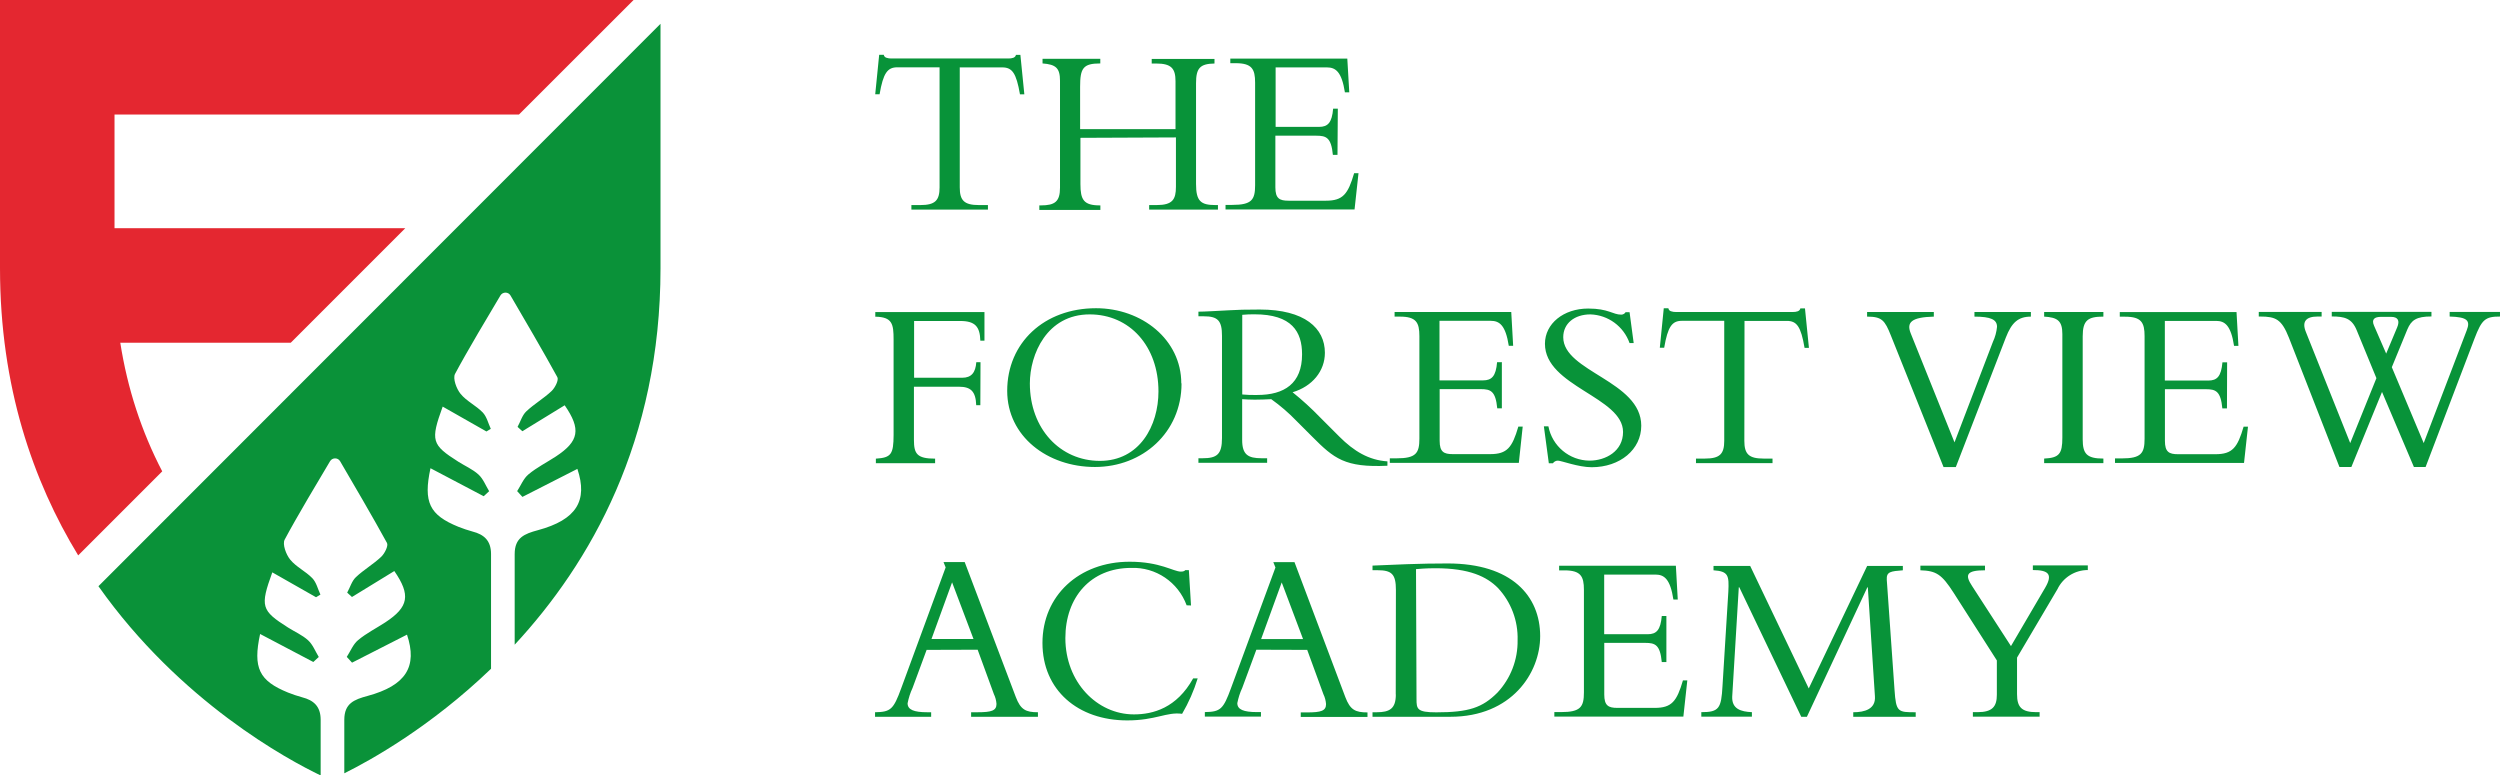 <svg xmlns="http://www.w3.org/2000/svg" id="uuid-a991fd8d-6f80-4c2e-9f54-3d30793be58f" viewBox="0 0 303.44 94.11"><path d="M244.09,78.43l-4.72-7.29c-.89-1.35-.74-1.92,1.56-1.92v-.56h-7.84v.56c1.92.06,2.59.48,4.04,2.74l5.24,8.2v4.16c0,1.44-.53,2.12-2.36,2.12h-.55v.55h8.1v-.55h-.38c-1.8,0-2.36-.6-2.36-2.19v-4.43l4.9-8.3c.68-1.42,2.12-2.33,3.69-2.33v-.56h-6.67v.56c1.89,0,2.45.5,1.51,2.12l-4.16,7.1h0ZM219.31,87.01l7.34-15.72h.06l.86,13.21c.12,1.57-1.24,1.95-2.63,1.95v.55h7.58v-.55c-2.15,0-2.39,0-2.57-2.72l-.94-13.36c-.06-1,.5-1.03,1.95-1.15v-.53h-4.33l-7.09,14.87-7.11-14.87h-4.45v.53c1.83.12,1.89.65,1.8,2.59l-.71,11.47c-.15,2.69-.41,3.16-2.57,3.16v.55h6.14v-.55c-1.33-.06-2.45-.38-2.39-1.89l.8-13.27h.06l7.52,15.72h.7-.02ZM202.26,74.77h-.56c-.15,1.71-.65,2.21-1.71,2.21h-5.28v-7.24h6.22c1.06,0,1.8.53,2.18,3.03h.53l-.23-4.1h-14.17v.56h.65c1.97,0,2.36.71,2.36,2.36v12.45c0,1.77-.41,2.39-2.77,2.39h-.82v.55h15.66l.48-4.4h-.53c-.74,2.54-1.36,3.34-3.42,3.34h-4.54c-1.09,0-1.59-.27-1.59-1.62v-6.27h4.98c1.2,0,1.8.23,2,2.33h.56v-5.6h0ZM171.87,69.08c.36-.03,1.15-.11,2.36-.11,4.14,0,6.23,1.03,7.58,2.39,1.6,1.71,2.46,3.99,2.39,6.34.04,2.36-.84,4.65-2.45,6.37-1.83,1.83-3.48,2.39-7.43,2.39-2.33,0-2.39-.41-2.39-1.62l-.06-15.76h0ZM169.42,84.3c0,1.71-.74,2.15-2.33,2.15h-.5v.55h9.44c7.46,0,10.91-5.33,10.91-9.79,0-4.87-3.45-8.82-11.23-8.82-1.54,0-3.34.03-4.96.09-1.62.06-3.07.12-4.16.17v.56h.6c1.74,0,2.24.48,2.24,2.39l-.02,12.68h0ZM158.16,77.57h-5.09l2.5-6.88,2.59,6.88ZM158.66,78.87l1.97,5.39c.18.37.29.78.32,1.2,0,.82-.6,1.01-2.3,1.01h-.77v.55h8.1v-.55c-1.47,0-2.1-.3-2.69-1.86l-6.17-16.38h-2.57l.26.65-5.39,14.63c-.94,2.57-1.27,2.89-3.18,2.92v.55h6.81v-.55h-.48c-1.62,0-2.39-.3-2.39-1.09.13-.64.32-1.26.6-1.85l1.71-4.63,6.12.02h.02ZM144.56,73.48l-.26-4.28h-.44c-.06.09-.21.18-.53.18-.91,0-2.5-1.2-6.22-1.2-6.16,0-10.58,4.14-10.58,9.86s4.3,9.4,10.29,9.4c3.48,0,4.79-1.06,6.66-.8.79-1.35,1.43-2.8,1.89-4.3h-.55c-2,3.6-4.87,4.37-7.19,4.37-4.48,0-8.32-3.92-8.32-9.26,0-4.95,3.07-8.52,7.99-8.52,2.99-.11,5.7,1.73,6.73,4.54l.55.02h0ZM118.16,77.56h-5.1l2.5-6.88,2.6,6.88h0ZM118.66,78.85l1.97,5.39c.18.37.29.78.32,1.2,0,.82-.6,1.01-2.3,1.01h-.78v.55h8.11v-.55c-1.47,0-2.1-.3-2.69-1.86l-6.2-16.37h-2.57l.26.65-5.39,14.66c-.94,2.57-1.27,2.89-3.18,2.92v.55h6.81v-.55h-.47c-1.62,0-2.39-.3-2.39-1.09.13-.64.32-1.26.6-1.85l1.71-4.63,6.15-.02h.02Z" fill="#089339"></path><path d="M289.63,42.93l-1.47-3.38c-.36-.8.06-1.09.82-1.09h1.24c.86,0,1.07.48.74,1.27l-1.34,3.2h0ZM294.41,56.68l5.93-15.57c.89-2.33,1.3-2.69,3.1-2.69v-.56h-6.11v.56c2.15.06,2.54.48,2.07,1.68l-5.22,13.68-3.87-9.21,1.89-4.6c.48-1.12,1.09-1.56,2.92-1.56v-.56h-12.1v.56c1.56,0,2.44.23,3.03,1.68l2.39,5.81-3.18,7.88-5.39-13.51c-.5-1.24.03-1.85,1.42-1.85h.5v-.56h-7.63v.56h.17c1.89,0,2.6.32,3.49,2.57l6.13,15.69h1.45l3.72-9.11,3.87,9.11h1.43ZM270.31,43.98h-.56c-.15,1.71-.65,2.21-1.71,2.21h-5.28v-7.24h6.22c1.06,0,1.8.53,2.18,3.03h.53l-.23-4.1h-14.17v.56h.65c1.97,0,2.36.71,2.36,2.36v12.45c0,1.77-.41,2.39-2.77,2.39h-.82v.55h15.66l.48-4.4h-.53c-.74,2.54-1.36,3.34-3.42,3.34h-4.54c-1.09,0-1.59-.27-1.59-1.62v-6.27h4.97c1.2,0,1.8.23,2,2.33h.56l.02-5.6h0ZM255.3,55.66c-2.04,0-2.51-.6-2.51-2.34v-12.5c0-1.97.65-2.39,2.51-2.39v-.56h-7.19v.56c1.65.09,2.21.53,2.21,2.12v12.57c0,1.97-.38,2.45-2.21,2.54v.55h7.19v-.56h0ZM237.39,56.69l6.07-15.72c.71-1.83,1.51-2.54,3.04-2.54v-.56h-6.85v.56c2,0,2.74.36,2.74,1.24-.06.63-.23,1.25-.5,1.83l-4.66,12.19-5.31-13.22c-.55-1.36.09-1.97,2.8-2.04v-.56h-8.1v.56c1.8,0,2.15.44,2.89,2.3l6.39,15.96h1.48,0ZM211.75,38.95h5.13c1.2,0,1.71.67,2.15,3.27h.53l-.48-4.79h-.56c-.06.36-.5.44-.91.44h-14.19c-.21,0-.4-.02-.6-.09-.17-.05-.29-.18-.32-.36h-.56l-.48,4.79h.53c.44-2.59.97-3.27,2.15-3.27h5.14v14.57c0,1.59-.53,2.15-2.34,2.15h-1.09v.55h9.29v-.55h-1.09c-1.8,0-2.33-.56-2.33-2.15l.02-14.57h0ZM187.39,51.75l.6,4.48h.5c.13-.2.36-.32.6-.32.41,0,2.48.8,4.1.8,3.45,0,6.02-2.15,6.02-5.04,0-5.43-9.47-6.55-9.47-10.74,0-1.66,1.35-2.77,3.3-2.77,2.15.07,4.03,1.45,4.75,3.48h.5l-.5-3.75h-.48c-.11.19-.32.3-.53.3-1.03,0-1.54-.74-4.01-.74-2.99,0-5.25,1.83-5.25,4.28,0,5.17,9.48,6.46,9.48,10.7,0,2.33-2.1,3.48-4.07,3.48-2.44-.02-4.53-1.76-4.99-4.16h-.55ZM182.27,43.96h-.56c-.14,1.71-.65,2.21-1.71,2.21h-5.28v-7.23h6.22c1.06,0,1.8.53,2.19,3.03h.53l-.23-4.1h-14.16v.56h.65c1.97,0,2.36.71,2.36,2.36v12.45c0,1.77-.41,2.39-2.77,2.39h-.82v.55h15.66l.47-4.4h-.53c-.74,2.54-1.36,3.34-3.42,3.34h-4.54c-1.09,0-1.59-.27-1.59-1.62v-6.27h4.99c1.2,0,1.8.23,2,2.33h.56v-5.63l-.02.02ZM150.79,38.21c.49-.05.98-.06,1.47-.06,4.55,0,5.78,2.12,5.78,4.86,0,3.54-2.15,4.93-5.43,4.93-.61.02-1.22,0-1.83-.06v-9.67h0ZM150.79,48.45c.48.03.86.06,1.51.06.8,0,1.27-.03,2-.06,1.09.78,2.12,1.66,3.04,2.62l1.95,1.95c2.62,2.63,3.95,3.75,9.11,3.51v-.53c-2.27-.15-4.07-1.24-5.82-2.99l-2.33-2.33c-1.05-1.09-2.18-2.12-3.36-3.07,2.39-.71,3.92-2.57,3.92-4.79,0-2.99-2.45-5.25-7.91-5.25-1.92,0-2.51.03-3.72.09s-2.99.17-3.72.17v.56h.65c1.71,0,2.21.53,2.21,2.36v12.42c0,1.97-.6,2.45-2.36,2.45h-.5v.55h8.34v-.55h-.67c-1.66,0-2.36-.44-2.36-2.22v-4.96h0ZM140.61,47.5c0,4.19-2.3,8.44-7.11,8.44s-8.5-3.89-8.5-9.4c0-3.54,2.07-8.38,7.26-8.38,4.87,0,8.35,3.87,8.35,9.35M143.38,46.53c0-5.31-4.79-9.12-10.35-9.12-6.28,0-10.78,4.19-10.78,10.03,0,5.51,4.87,9.24,10.65,9.24s10.51-4.19,10.51-10.14M119,43.96h-.5c-.09,1.27-.6,1.89-1.71,1.89h-5.84v-6.89h5.6c1.83,0,2.39.71,2.44,2.39h.5v-3.47h-13.25v.56c2.07.03,2.22.89,2.22,2.77v11.57c0,2.39-.32,2.77-2.15,2.89v.55h7.19v-.55c-2.21,0-2.57-.6-2.57-2.27v-6.46h5.46c1.41,0,2.04.53,2.1,2.24h.5l.02-5.21h0Z" fill="#089339"></path><path d="M162.37,13.19h-.56c-.14,1.71-.65,2.21-1.7,2.21h-5.28v-7.22h6.22c1.07,0,1.8.53,2.19,3.03h.53l-.24-4.1h-14.2v.56h.65c1.97,0,2.36.71,2.36,2.36v12.45c0,1.77-.41,2.39-2.77,2.39h-.82v.55h15.66l.48-4.4h-.53c-.74,2.54-1.36,3.34-3.42,3.34h-4.55c-1.09,0-1.59-.27-1.59-1.62v-6.27h4.98c1.2,0,1.8.23,2,2.33h.56l.04-5.63v.02ZM142.73,16.68v5.99c0,1.54-.41,2.22-2.34,2.22h-.91v.55h8.35v-.55h-.3c-1.8,0-2.36-.48-2.36-2.57v-12.22c0-1.83.48-2.36,2.24-2.39v-.56h-7.62v.56h.55c1.83,0,2.34.6,2.34,2.15v5.81h-11.58v-5.13c0-2.27.36-2.84,2.45-2.84v-.56h-7.01v.56c1.62.12,2.12.56,2.12,2.1v12.98c0,1.68-.6,2.15-2.33,2.15h-.18v.55h7.41v-.55h-.06c-1.97,0-2.36-.68-2.36-2.6v-5.6l11.58-.05h0ZM116.52,8.18h5.13c1.2,0,1.7.67,2.15,3.27h.53l-.48-4.79h-.54c-.06.36-.5.44-.91.44h-14.21c-.21,0-.4-.02-.6-.09-.17-.05-.29-.18-.32-.36h-.56l-.48,4.79h.53c.44-2.59.97-3.27,2.15-3.27h5.13v14.57c0,1.59-.53,2.15-2.33,2.15h-1.09v.55h9.29v-.55h-1.09c-1.8,0-2.33-.56-2.33-2.15v-14.57h.02Z" fill="#089339"></path><path d="M19.69,57.21c-2.52-4.84-4.22-10.05-5.09-15.61h20.69l13.9-13.9H13.9v-13.8h49.09L76.9,0H0v32.55c0,14.37,4.01,25.86,9.49,34.86l10.2-10.2h0Z" fill="#e42730"></path><path d="M11.96,71.14h-.02c9.93,14.06,23.04,21.09,26.98,22.98v-6.76c0-1.64-.87-2.37-2.23-2.72-.49-.13-1.27-.39-1.73-.58-3.51-1.43-4.28-2.97-3.39-7.11,2.19,1.15,4.32,2.27,6.46,3.4.22-.21.44-.41.66-.61-.42-.69-.72-1.5-1.29-2.02-.7-.64-1.63-1.04-2.45-1.56-3.25-2.06-3.4-2.55-1.9-6.69,1.79,1.02,3.55,2.02,5.31,3.02.18-.11.35-.21.53-.32-.31-.67-.49-1.48-.98-1.99-.81-.84-1.97-1.37-2.69-2.26-.5-.61-.96-1.87-.67-2.42,1.4-2.64,4.26-7.43,5.51-9.52.28-.46.95-.46,1.22,0,1.27,2.16,4.2,7.18,5.69,9.92.19.35-.28,1.28-.7,1.68-.95.9-2.12,1.57-3.07,2.47-.5.47-.71,1.25-1.06,1.88.19.18.39.35.58.53,1.72-1.05,3.43-2.1,5.14-3.15,2.01,2.91,1.75,4.36-1.08,6.22-1.1.72-2.3,1.32-3.31,2.16-.61.5-.93,1.35-1.38,2.04.21.23.43.47.64.7,2.22-1.13,4.44-2.27,6.67-3.4,1.29,3.86-.1,6.17-4.79,7.44-1.63.44-2.82.9-2.82,2.9v6.49c3.2-1.59,10.44-5.61,17.79-12.67l.02-.02v-13.93c0-1.64-.87-2.37-2.23-2.72-.49-.13-1.27-.39-1.73-.58-3.51-1.43-4.28-2.97-3.39-7.11,2.19,1.15,4.32,2.27,6.46,3.4.22-.21.44-.41.66-.61-.42-.69-.72-1.5-1.29-2.02-.7-.64-1.63-1.04-2.45-1.56-3.25-2.06-3.4-2.55-1.9-6.69,1.79,1.02,3.55,2.02,5.31,3.02.18-.11.35-.21.53-.32-.31-.67-.49-1.48-.98-1.99-.81-.84-1.97-1.37-2.69-2.26-.5-.61-.96-1.87-.67-2.42,1.4-2.64,4.26-7.43,5.51-9.52.28-.46.95-.46,1.22,0,1.27,2.16,4.2,7.18,5.69,9.92.19.35-.28,1.28-.7,1.68-.95.9-2.12,1.57-3.07,2.47-.5.47-.71,1.25-1.06,1.88.19.18.39.35.58.53,1.72-1.05,3.43-2.1,5.14-3.15,2.01,2.91,1.75,4.36-1.08,6.22-1.1.72-2.3,1.32-3.31,2.16-.61.5-.93,1.35-1.38,2.04.21.23.43.47.64.7,2.22-1.13,4.44-2.27,6.67-3.4,1.29,3.86-.1,6.17-4.79,7.44-1.63.44-2.82.9-2.82,2.9v11c9.18-9.9,17.7-24.73,17.7-45.68V2.89L11.96,71.14Z" fill="#0a9239"></path></svg>